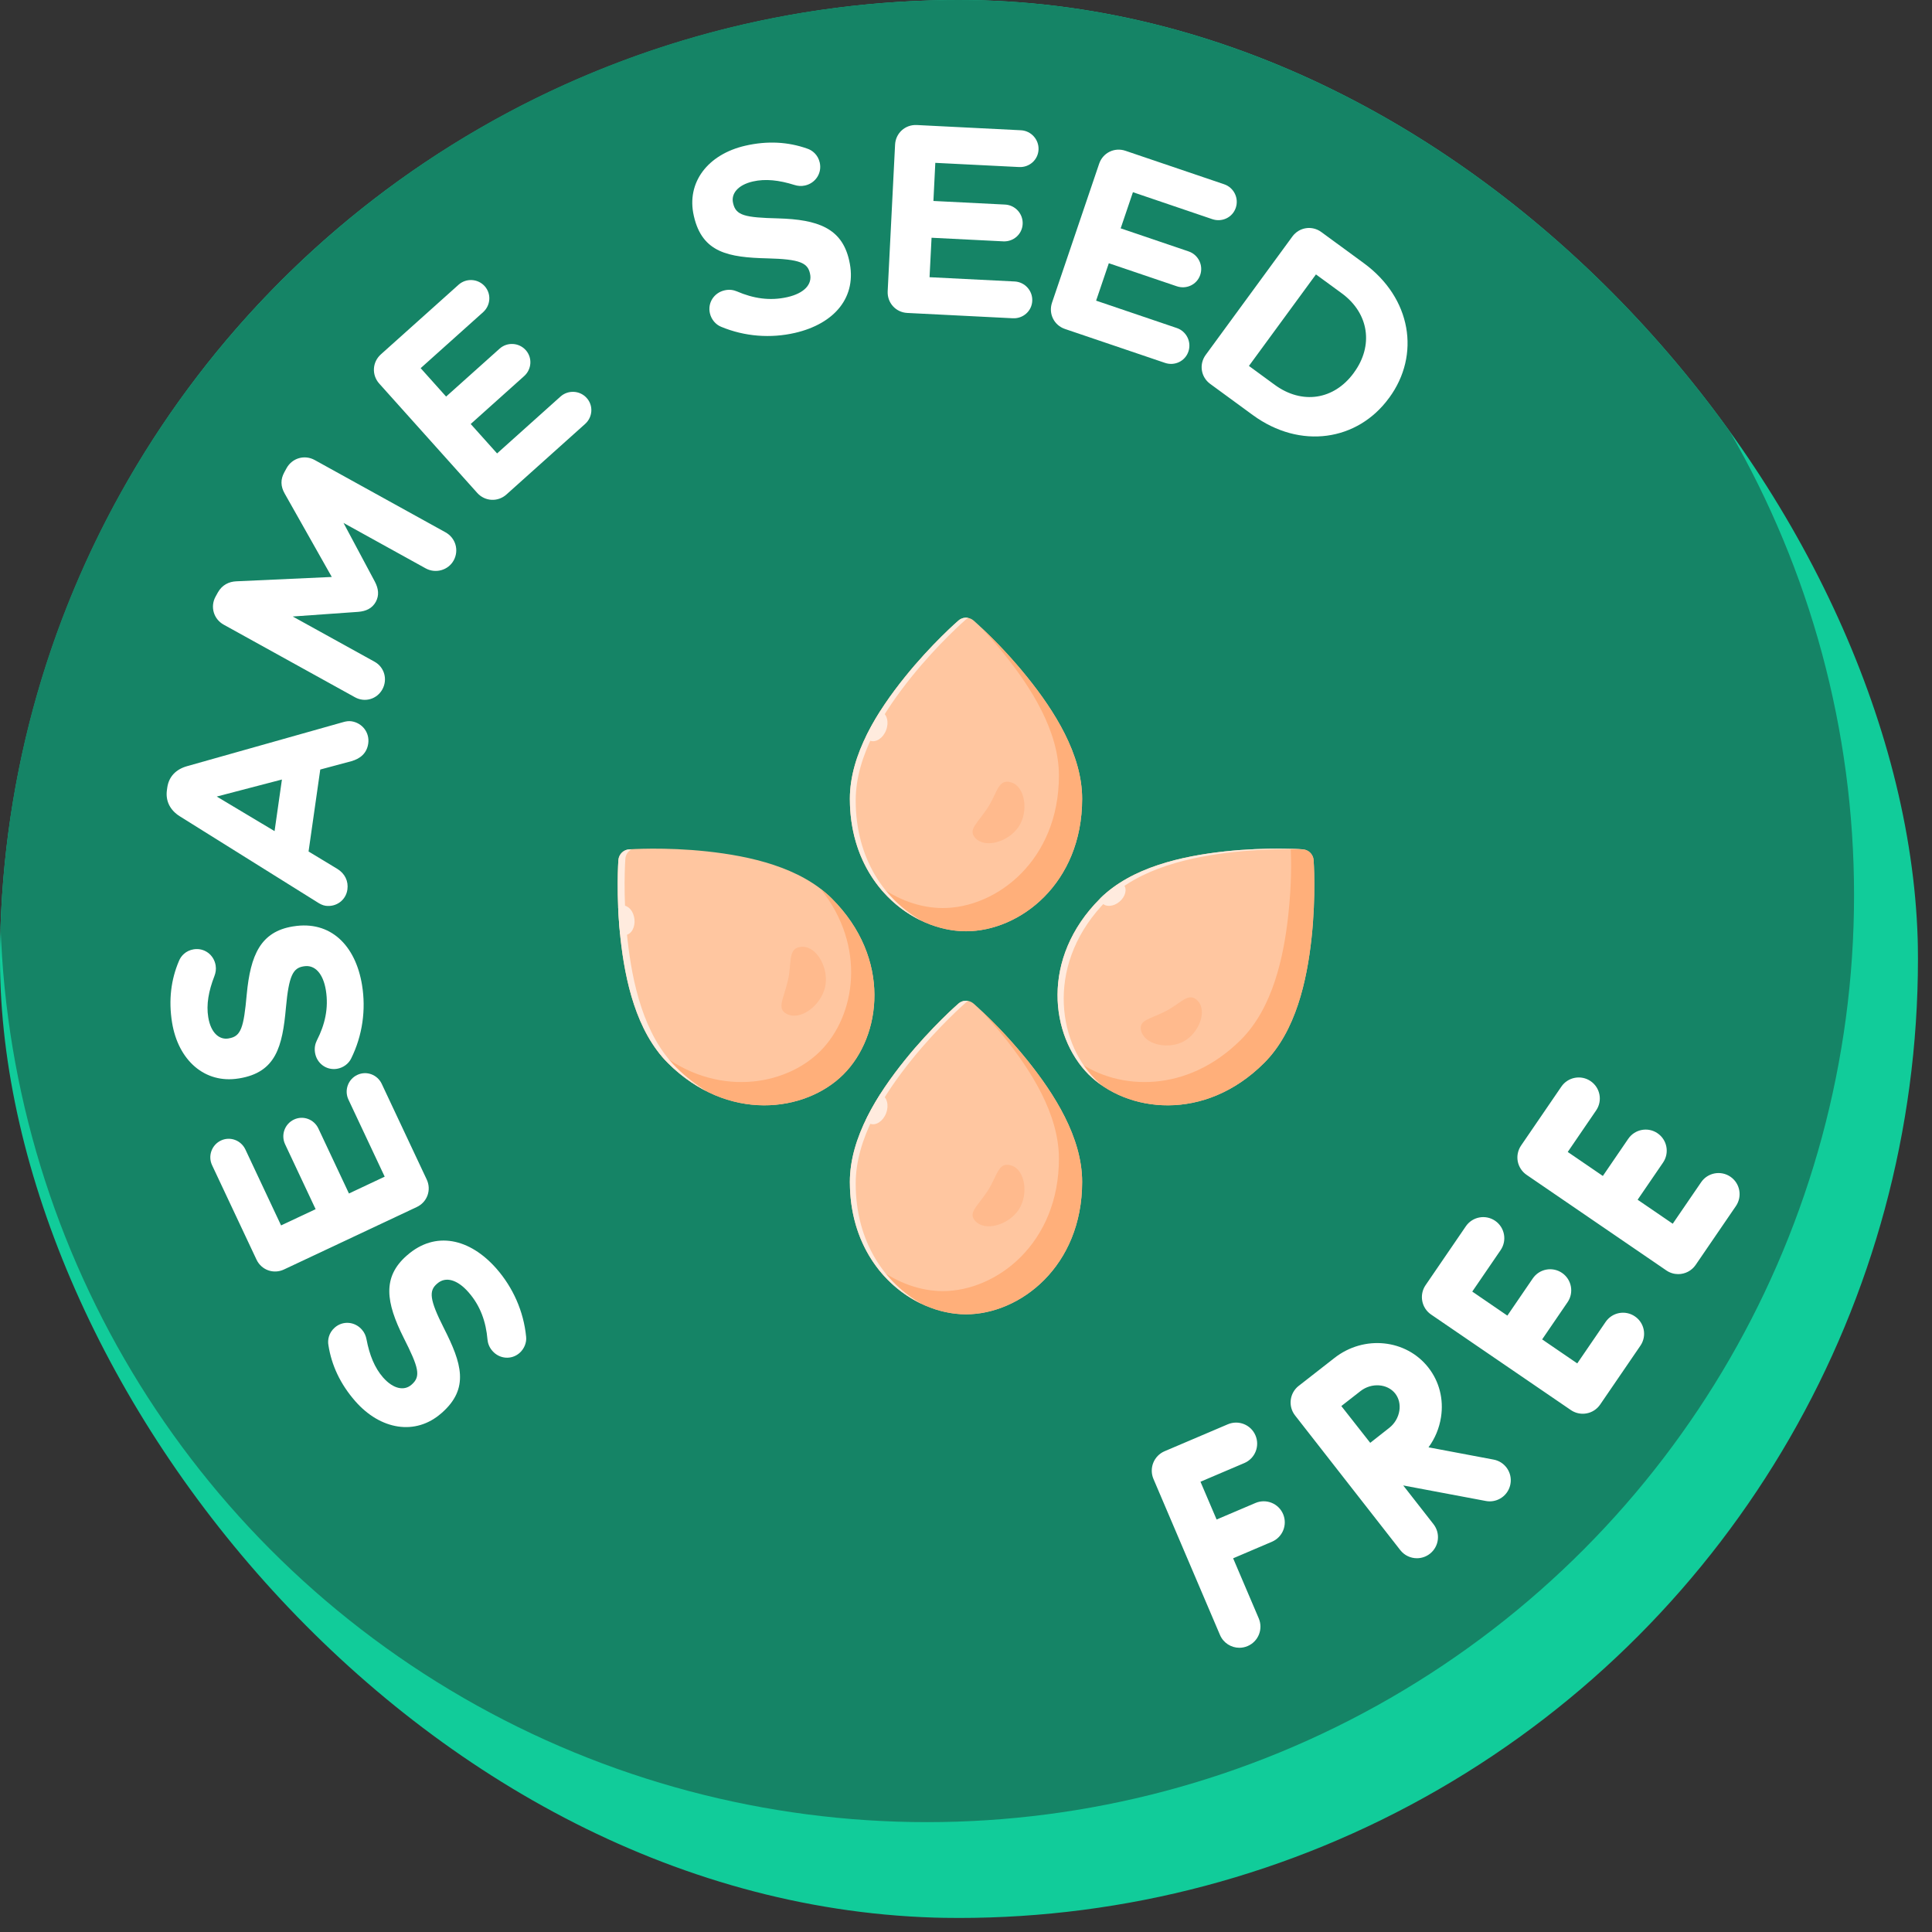 <svg width="52" height="52" viewBox="0 0 52 52" fill="none" xmlns="http://www.w3.org/2000/svg">
<rect x="0" y="0" width="52" height="52" fill="#333333" stroke="none"/>
<g clip-path="url(#clip0_2164_18988)">
<circle cx="25.811" cy="25.811" r="25.811" fill="#11CC9A"/>
<circle cx="24.951" cy="24.092" r="24.951" fill="#158466"/>
<g clip-path="url(#clip1_2164_18988)">
<path d="M29.607 24.187C27.997 25.797 28.272 27.89 29.298 28.916C30.324 29.942 32.417 30.217 34.027 28.607C34.876 27.758 35.176 26.394 35.3 25.248C35.425 24.102 35.356 23.149 35.356 23.149C35.344 22.994 35.221 22.871 35.065 22.86C35.065 22.86 34.827 22.843 34.445 22.841C34.064 22.84 33.539 22.854 32.966 22.916C31.819 23.041 30.456 23.338 29.607 24.187Z" fill="#FFC6A0"/>
<path d="M31.369 27.219C31.794 27.005 31.996 26.671 32.246 26.948C32.497 27.224 32.264 27.825 31.839 28.04C31.415 28.254 30.783 28.108 30.709 27.724C30.657 27.452 30.945 27.434 31.369 27.219Z" fill="#FFBA8D"/>
<path d="M29.663 24.303C29.76 24.42 29.97 24.405 30.131 24.269C30.292 24.134 30.343 23.93 30.245 23.814C30.229 23.795 30.21 23.779 30.187 23.767C30.179 23.763 30.171 23.759 30.162 23.755C29.966 23.88 29.779 24.017 29.616 24.179C29.619 24.227 29.635 24.27 29.663 24.303Z" fill="#FFEBDE"/>
<path d="M33.402 27.982C31.954 29.43 30.117 29.351 29.016 28.574C29.102 28.697 29.195 28.813 29.298 28.916C30.324 29.942 32.417 30.217 34.027 28.607C34.876 27.758 35.176 26.394 35.3 25.248C35.425 24.102 35.356 23.149 35.356 23.149C35.344 22.994 35.221 22.871 35.065 22.86C35.065 22.86 34.858 22.855 34.741 22.851C34.754 23.181 34.767 23.779 34.675 24.623C34.551 25.769 34.251 27.133 33.402 27.982Z" fill="#FFAF7A"/>
<path d="M32.966 22.916C31.819 23.041 30.456 23.338 29.607 24.187C27.997 25.797 28.272 27.89 29.298 28.916C29.408 29.026 29.533 29.126 29.666 29.217C29.601 29.164 29.539 29.11 29.481 29.052C28.434 28.005 28.153 25.871 29.796 24.228C30.662 23.362 32.052 23.058 33.221 22.931C33.806 22.868 34.341 22.854 34.73 22.855C34.963 22.857 35.001 22.861 35.109 22.867C35.094 22.864 35.08 22.862 35.065 22.86C35.065 22.86 34.827 22.843 34.445 22.841C34.064 22.84 33.539 22.854 32.966 22.916Z" fill="#FFEBDE"/>
<path d="M26.006 16.625C25.994 16.625 25.983 16.625 25.973 16.626C25.907 16.632 25.845 16.659 25.795 16.703C25.795 16.703 25.073 17.328 24.351 18.227C23.628 19.126 22.874 20.3 22.874 21.5C22.874 23.778 24.549 25.065 26 25.065C27.451 25.065 29.126 23.778 29.126 21.5C29.126 20.3 28.372 19.126 27.65 18.227C26.927 17.328 26.206 16.703 26.206 16.703C26.15 16.654 26.079 16.626 26.006 16.625Z" fill="#FFC6A0"/>
<path d="M23.418 19.935C23.574 19.995 23.768 19.869 23.85 19.652C23.933 19.436 23.873 19.212 23.717 19.153C23.708 19.15 23.699 19.147 23.69 19.145C23.549 19.368 23.418 19.599 23.303 19.837C23.332 19.884 23.372 19.917 23.418 19.935Z" fill="#FFEBDE"/>
<path d="M26.576 21.753C26.848 21.343 26.859 20.94 27.226 21.061C27.593 21.181 27.69 21.841 27.418 22.25C27.146 22.66 26.504 22.852 26.241 22.544C26.055 22.326 26.305 22.163 26.576 21.753Z" fill="#FFBA8D"/>
<path d="M26.395 16.881C26.594 17.094 26.805 17.329 27.025 17.602C27.747 18.501 28.501 19.675 28.501 20.875C28.501 23.153 26.826 24.44 25.375 24.44C24.782 24.44 24.154 24.222 23.615 23.812C24.237 24.626 25.155 25.065 26 25.065C27.451 25.065 29.126 23.778 29.126 21.5C29.126 20.3 28.372 19.126 27.65 18.227C27.079 17.517 26.609 17.077 26.395 16.881Z" fill="#FFAF7A"/>
<path d="M26.006 16.625C25.994 16.625 25.983 16.625 25.973 16.626C25.907 16.632 25.845 16.659 25.795 16.703C25.795 16.703 25.073 17.328 24.351 18.227C23.628 19.126 22.874 20.3 22.874 21.5C22.874 23.157 23.762 24.287 24.804 24.781C23.828 24.238 23.031 23.127 23.031 21.544C23.031 20.326 23.796 19.135 24.529 18.223C25.262 17.311 25.994 16.676 25.994 16.676C26.015 16.659 26.037 16.643 26.061 16.631C26.043 16.628 26.024 16.625 26.006 16.625Z" fill="#FFEBDE"/>
<path d="M17.555 22.841C17.173 22.843 16.935 22.86 16.935 22.86C16.78 22.871 16.656 22.994 16.644 23.149C16.644 23.149 16.575 24.102 16.7 25.248C16.824 26.394 17.124 27.758 17.973 28.607C19.583 30.217 21.677 29.942 22.702 28.916C23.728 27.89 24.001 25.797 22.391 24.187C21.542 23.338 20.181 23.041 19.034 22.916C18.461 22.854 17.936 22.84 17.555 22.841Z" fill="#FFC6A0"/>
<path d="M16.766 24.371C16.759 24.371 16.752 24.372 16.745 24.372C16.72 24.375 16.694 24.383 16.67 24.395C16.659 24.401 16.648 24.408 16.638 24.416C16.647 24.638 16.666 24.882 16.691 25.134C16.736 25.161 16.785 25.173 16.832 25.168C16.87 25.164 16.906 25.15 16.939 25.126C16.971 25.102 17 25.07 17.023 25.03C17.045 24.99 17.062 24.944 17.071 24.894C17.08 24.844 17.082 24.791 17.076 24.739C17.065 24.639 17.027 24.544 16.97 24.476C16.912 24.408 16.84 24.37 16.766 24.371Z" fill="#FFEBDE"/>
<path d="M21.206 26.392C21.323 25.895 21.188 25.498 21.589 25.483C21.99 25.467 22.323 26.076 22.206 26.573C22.089 27.071 21.532 27.49 21.165 27.285C20.905 27.14 21.089 26.89 21.206 26.392Z" fill="#FFBA8D"/>
<path d="M22.087 23.924C23.329 25.474 23.028 27.341 22.078 28.291C21.127 29.242 19.259 29.545 17.709 28.302C17.79 28.409 17.878 28.512 17.973 28.607C19.583 30.217 21.677 29.942 22.703 28.916C23.728 27.89 24.001 25.798 22.391 24.187C22.296 24.093 22.194 24.006 22.087 23.924Z" fill="#FFAF7A"/>
<path d="M16.997 22.858C16.993 22.859 16.935 22.86 16.935 22.86C16.78 22.87 16.656 22.994 16.644 23.149C16.644 23.149 16.575 24.102 16.7 25.248C16.824 26.394 17.124 27.758 17.973 28.607C18.305 28.939 18.657 29.186 19.017 29.368C18.735 29.198 18.459 28.989 18.197 28.726C17.324 27.854 17.016 26.452 16.888 25.274C16.759 24.095 16.831 23.116 16.831 23.116C16.839 23.007 16.902 22.91 16.997 22.858Z" fill="#FFEBDE"/>
<path d="M26.006 26.935C25.994 26.935 25.983 26.935 25.973 26.936C25.907 26.942 25.845 26.969 25.795 27.013C25.795 27.013 25.073 27.639 24.351 28.537C23.628 29.436 22.874 30.61 22.874 31.811C22.874 34.088 24.549 35.375 26 35.375C27.451 35.375 29.126 34.088 29.126 31.811C29.126 30.61 28.372 29.436 27.65 28.537C26.927 27.639 26.206 27.013 26.206 27.013C26.15 26.964 26.079 26.936 26.006 26.935Z" fill="#FFC6A0"/>
<path d="M23.717 29.463C23.708 29.46 23.699 29.457 23.69 29.455C23.549 29.678 23.418 29.909 23.303 30.147C23.332 30.194 23.372 30.227 23.418 30.245C23.574 30.305 23.768 30.178 23.85 29.962C23.933 29.746 23.873 29.522 23.717 29.463Z" fill="#FFEBDE"/>
<path d="M26.576 32.063C26.848 31.653 26.859 31.25 27.226 31.371C27.593 31.491 27.69 32.151 27.418 32.56C27.146 32.97 26.504 33.162 26.241 32.854C26.055 32.637 26.305 32.473 26.576 32.063Z" fill="#FFBA8D"/>
<path d="M26.395 27.191C26.594 27.404 26.805 27.639 27.025 27.912C27.747 28.811 28.501 29.985 28.501 31.186C28.501 33.463 26.826 34.75 25.375 34.75C24.782 34.75 24.154 34.532 23.615 34.122C24.237 34.936 25.155 35.375 26 35.375C27.451 35.375 29.126 34.088 29.126 31.811C29.126 30.61 28.372 29.436 27.65 28.537C27.079 27.827 26.609 27.387 26.395 27.191Z" fill="#FFAF7A"/>
<path d="M24.351 28.537C23.628 29.436 22.874 30.61 22.874 31.811C22.874 33.468 23.762 34.597 24.804 35.091C23.828 34.548 23.031 33.437 23.031 31.855C23.031 30.636 23.796 29.445 24.529 28.533C25.262 27.621 25.994 26.986 25.994 26.986C26.015 26.969 26.037 26.953 26.061 26.941C26.043 26.938 26.024 26.936 26.006 26.935C25.994 26.935 25.983 26.935 25.973 26.936C25.907 26.942 25.845 26.969 25.795 27.013C25.795 27.013 25.073 27.639 24.351 28.537Z" fill="#FFEBDE"/>
</g>
<path d="M33.79 40.453L32.745 40.898L32.311 39.881L33.492 39.378C33.78 39.255 33.914 38.922 33.791 38.634C33.669 38.346 33.336 38.212 33.047 38.335L31.345 39.06C31.206 39.119 31.097 39.231 31.041 39.37C30.985 39.51 30.986 39.666 31.045 39.805L32.836 44.005C32.928 44.221 33.138 44.35 33.358 44.35C33.432 44.35 33.508 44.335 33.58 44.304C33.868 44.182 34.002 43.849 33.88 43.56L33.19 41.942L34.235 41.496C34.523 41.373 34.657 41.04 34.535 40.752C34.412 40.464 34.079 40.33 33.79 40.453ZM44.004 35.431C43.746 35.254 43.393 35.32 43.216 35.579L42.452 36.696L41.507 36.05L42.191 35.049C42.368 34.791 42.301 34.438 42.043 34.261C41.784 34.084 41.431 34.151 41.255 34.409L40.571 35.41L39.626 34.763L40.39 33.646C40.566 33.388 40.5 33.035 40.242 32.858C39.983 32.681 39.63 32.747 39.453 33.006L38.369 34.591C38.193 34.85 38.259 35.203 38.517 35.38L42.28 37.952C42.375 38.017 42.487 38.051 42.6 38.051C42.635 38.051 42.67 38.048 42.705 38.041C42.853 38.014 42.983 37.928 43.068 37.804L44.152 36.219C44.329 35.96 44.263 35.607 44.004 35.431ZM46.575 31.672C46.316 31.495 45.963 31.561 45.786 31.82L45.022 32.937L44.077 32.291L44.761 31.291C44.938 31.032 44.872 30.679 44.613 30.502C44.355 30.325 44.002 30.392 43.825 30.65L43.141 31.651L42.196 31.005L42.96 29.887C43.137 29.629 43.071 29.276 42.812 29.099C42.553 28.922 42.2 28.989 42.024 29.247L40.94 30.832C40.855 30.957 40.823 31.11 40.85 31.257C40.878 31.405 40.964 31.536 41.088 31.621L44.85 34.194C44.948 34.261 45.059 34.293 45.17 34.293C45.351 34.293 45.529 34.206 45.639 34.045L46.723 32.46C46.899 32.201 46.833 31.849 46.575 31.672ZM40.653 39.946C40.602 40.219 40.364 40.409 40.096 40.409C40.062 40.409 40.026 40.406 39.991 40.399L37.768 39.981L38.583 41.024C38.776 41.271 38.732 41.627 38.485 41.82C38.381 41.901 38.258 41.94 38.136 41.94C37.968 41.94 37.801 41.865 37.689 41.722L34.857 38.097C34.664 37.851 34.708 37.494 34.954 37.301L34.956 37.3L35.919 36.548C36.714 35.926 37.848 36.044 38.446 36.81C38.739 37.185 38.86 37.658 38.785 38.143C38.739 38.44 38.623 38.717 38.449 38.955L40.2 39.285C40.508 39.342 40.711 39.639 40.653 39.946ZM37.553 37.508C37.343 37.24 36.914 37.209 36.617 37.442L36.102 37.844C36.254 38.037 36.413 38.24 36.49 38.338C36.58 38.454 36.735 38.65 36.88 38.834C37.068 38.685 37.271 38.525 37.391 38.432C37.537 38.318 37.636 38.15 37.664 37.969C37.69 37.798 37.651 37.634 37.553 37.508Z" fill="white"/>
<path d="M13.365 34.149C13.803 34.65 14.094 35.289 14.161 35.981C14.177 36.13 14.114 36.3 13.984 36.415C13.766 36.606 13.445 36.579 13.254 36.361C13.159 36.253 13.13 36.143 13.121 36.055C13.08 35.581 12.934 35.151 12.61 34.781C12.31 34.438 11.993 34.35 11.77 34.546L11.759 34.555C11.546 34.741 11.552 34.967 11.947 35.747C12.423 36.686 12.644 37.367 11.888 38.03L11.877 38.039C11.186 38.645 10.242 38.49 9.561 37.712C9.156 37.249 8.923 36.742 8.84 36.208C8.813 36.068 8.847 35.875 9.01 35.732C9.227 35.541 9.549 35.568 9.739 35.786C9.811 35.867 9.846 35.952 9.865 36.05C9.945 36.471 10.082 36.813 10.31 37.074C10.592 37.395 10.886 37.435 11.071 37.273L11.082 37.264C11.333 37.044 11.271 36.81 10.863 36.003C10.388 35.054 10.284 34.376 10.948 33.794L10.959 33.785C11.715 33.122 12.645 33.327 13.365 34.149Z" fill="white"/>
<path d="M11.485 31.746C11.617 32.027 11.5 32.355 11.218 32.487L7.644 34.168C7.362 34.301 7.035 34.183 6.903 33.901L5.708 31.361C5.591 31.113 5.698 30.814 5.947 30.697C6.196 30.58 6.488 30.691 6.605 30.939L7.565 32.982L8.495 32.545L7.673 30.797C7.556 30.548 7.663 30.25 7.912 30.133C8.161 30.015 8.453 30.126 8.57 30.375L9.392 32.123L10.354 31.67L9.378 29.595C9.261 29.346 9.368 29.048 9.617 28.931C9.866 28.814 10.158 28.924 10.275 29.173L11.485 31.746Z" fill="white"/>
<path d="M9.745 26.517C9.852 27.174 9.759 27.87 9.45 28.492C9.384 28.628 9.241 28.739 9.069 28.767C8.784 28.813 8.525 28.62 8.479 28.334C8.456 28.192 8.489 28.084 8.528 28.004C8.745 27.58 8.849 27.138 8.771 26.653C8.698 26.203 8.475 25.96 8.182 26.008L8.168 26.01C7.89 26.055 7.775 26.25 7.696 27.12C7.602 28.169 7.429 28.864 6.436 29.025L6.422 29.027C5.515 29.174 4.797 28.543 4.631 27.521C4.533 26.915 4.604 26.361 4.817 25.864C4.869 25.731 4.999 25.586 5.213 25.551C5.499 25.505 5.757 25.697 5.804 25.983C5.821 26.09 5.806 26.18 5.77 26.274C5.615 26.673 5.549 27.036 5.605 27.378C5.673 27.8 5.902 27.99 6.145 27.951L6.159 27.948C6.487 27.895 6.56 27.663 6.641 26.763C6.741 25.706 7.013 25.076 7.884 24.935L7.898 24.933C8.891 24.772 9.571 25.438 9.745 26.517Z" fill="white"/>
<path d="M8.762 24.379C8.683 24.367 8.608 24.328 8.535 24.28L4.838 21.97C4.583 21.809 4.45 21.564 4.493 21.263L4.502 21.198C4.545 20.897 4.741 20.706 5.03 20.623L9.226 19.439C9.31 19.414 9.384 19.403 9.456 19.413C9.75 19.455 9.953 19.718 9.911 20.012C9.875 20.27 9.7 20.42 9.456 20.488L8.62 20.712L8.305 22.918L9.079 23.386C9.281 23.51 9.383 23.715 9.35 23.944C9.309 24.23 9.048 24.419 8.762 24.379ZM7.39 22.37L7.588 20.981L5.834 21.439L7.39 22.37Z" fill="white"/>
<path d="M9.554 18.767L6.021 16.813C5.749 16.663 5.652 16.328 5.803 16.056L5.862 15.949C5.978 15.74 6.166 15.654 6.361 15.646L8.93 15.529L7.66 13.28C7.552 13.088 7.546 12.903 7.655 12.707L7.714 12.599C7.865 12.327 8.199 12.231 8.471 12.382L11.992 14.328C12.264 14.479 12.36 14.813 12.21 15.085C12.062 15.351 11.722 15.444 11.456 15.297L9.246 14.075L10.091 15.658C10.187 15.843 10.211 16.022 10.114 16.2C10.015 16.377 9.85 16.451 9.643 16.468L7.879 16.593L10.082 17.811C10.348 17.958 10.438 18.289 10.291 18.555C10.144 18.82 9.819 18.914 9.554 18.767Z" fill="white"/>
<path d="M13.631 13.309C13.399 13.517 13.052 13.498 12.844 13.266L10.208 10.325C10 10.093 10.019 9.746 10.251 9.538L12.341 7.665C12.545 7.481 12.862 7.498 13.046 7.703C13.229 7.908 13.207 8.219 13.002 8.403L11.322 9.909L12.007 10.674L13.446 9.385C13.65 9.201 13.967 9.219 14.15 9.423C14.334 9.628 14.312 9.939 14.107 10.123L12.669 11.412L13.379 12.204L15.086 10.673C15.291 10.49 15.608 10.507 15.791 10.712C15.975 10.916 15.953 11.228 15.748 11.411L13.631 13.309Z" fill="white"/>
<path d="M21.396 8.96C20.748 9.109 20.047 9.062 19.406 8.794C19.266 8.737 19.146 8.602 19.107 8.432C19.042 8.15 19.218 7.88 19.5 7.815C19.641 7.782 19.751 7.809 19.832 7.842C20.27 8.031 20.717 8.106 21.197 7.996C21.641 7.894 21.868 7.656 21.802 7.367L21.799 7.353C21.735 7.078 21.534 6.976 20.66 6.954C19.607 6.929 18.903 6.802 18.677 5.822L18.674 5.808C18.468 4.912 19.05 4.154 20.059 3.922C20.658 3.784 21.215 3.819 21.724 3.999C21.86 4.042 22.015 4.163 22.063 4.374C22.128 4.656 21.953 4.927 21.671 4.992C21.565 5.016 21.474 5.007 21.378 4.977C20.97 4.849 20.604 4.807 20.265 4.884C19.849 4.98 19.675 5.221 19.73 5.461L19.733 5.475C19.808 5.799 20.044 5.856 20.947 5.878C22.008 5.909 22.655 6.138 22.853 6.999L22.856 7.013C23.082 7.993 22.461 8.715 21.396 8.96Z" fill="white"/>
<path d="M24.421 8.423C24.11 8.408 23.877 8.15 23.892 7.839L24.091 3.894C24.106 3.583 24.364 3.35 24.675 3.365L27.479 3.506C27.753 3.52 27.966 3.756 27.952 4.03C27.938 4.305 27.703 4.51 27.429 4.496L25.174 4.383L25.123 5.409L27.052 5.506C27.326 5.52 27.539 5.755 27.525 6.03C27.512 6.304 27.277 6.51 27.002 6.496L25.073 6.399L25.019 7.461L27.31 7.576C27.584 7.59 27.797 7.825 27.783 8.1C27.77 8.374 27.535 8.58 27.26 8.566L24.421 8.423Z" fill="white"/>
<path d="M28.663 8.854C28.369 8.754 28.215 8.442 28.315 8.147L29.584 4.406C29.684 4.112 29.996 3.958 30.291 4.058L32.949 4.96C33.209 5.048 33.35 5.333 33.261 5.593C33.173 5.854 32.891 5.987 32.63 5.899L30.493 5.173L30.163 6.146L31.992 6.767C32.252 6.855 32.393 7.14 32.304 7.4C32.216 7.66 31.934 7.794 31.673 7.705L29.844 7.085L29.502 8.092L31.674 8.829C31.934 8.917 32.075 9.202 31.986 9.462C31.898 9.722 31.616 9.856 31.356 9.767L28.663 8.854Z" fill="white"/>
<path d="M32.451 9.553L34.784 6.366C34.968 6.115 35.312 6.061 35.563 6.245L36.707 7.083C37.992 8.023 38.234 9.554 37.392 10.704L37.383 10.715C36.542 11.866 35 12.109 33.716 11.169L32.572 10.332C32.321 10.148 32.268 9.804 32.451 9.553ZM33.615 9.849L34.31 10.358C35.046 10.896 35.905 10.763 36.435 10.039L36.443 10.027C36.973 9.304 36.849 8.432 36.113 7.894L35.419 7.386L33.615 9.849Z" fill="white"/>
</g>
<defs>
<clipPath id="clip0_2164_18988">
<rect width="51.623" height="51.623" rx="25.811" fill="white"/>
</clipPath>
<clipPath id="clip1_2164_18988">
<rect width="20" height="20" fill="white" transform="translate(16 16)"/>
</clipPath>
</defs>
</svg>
